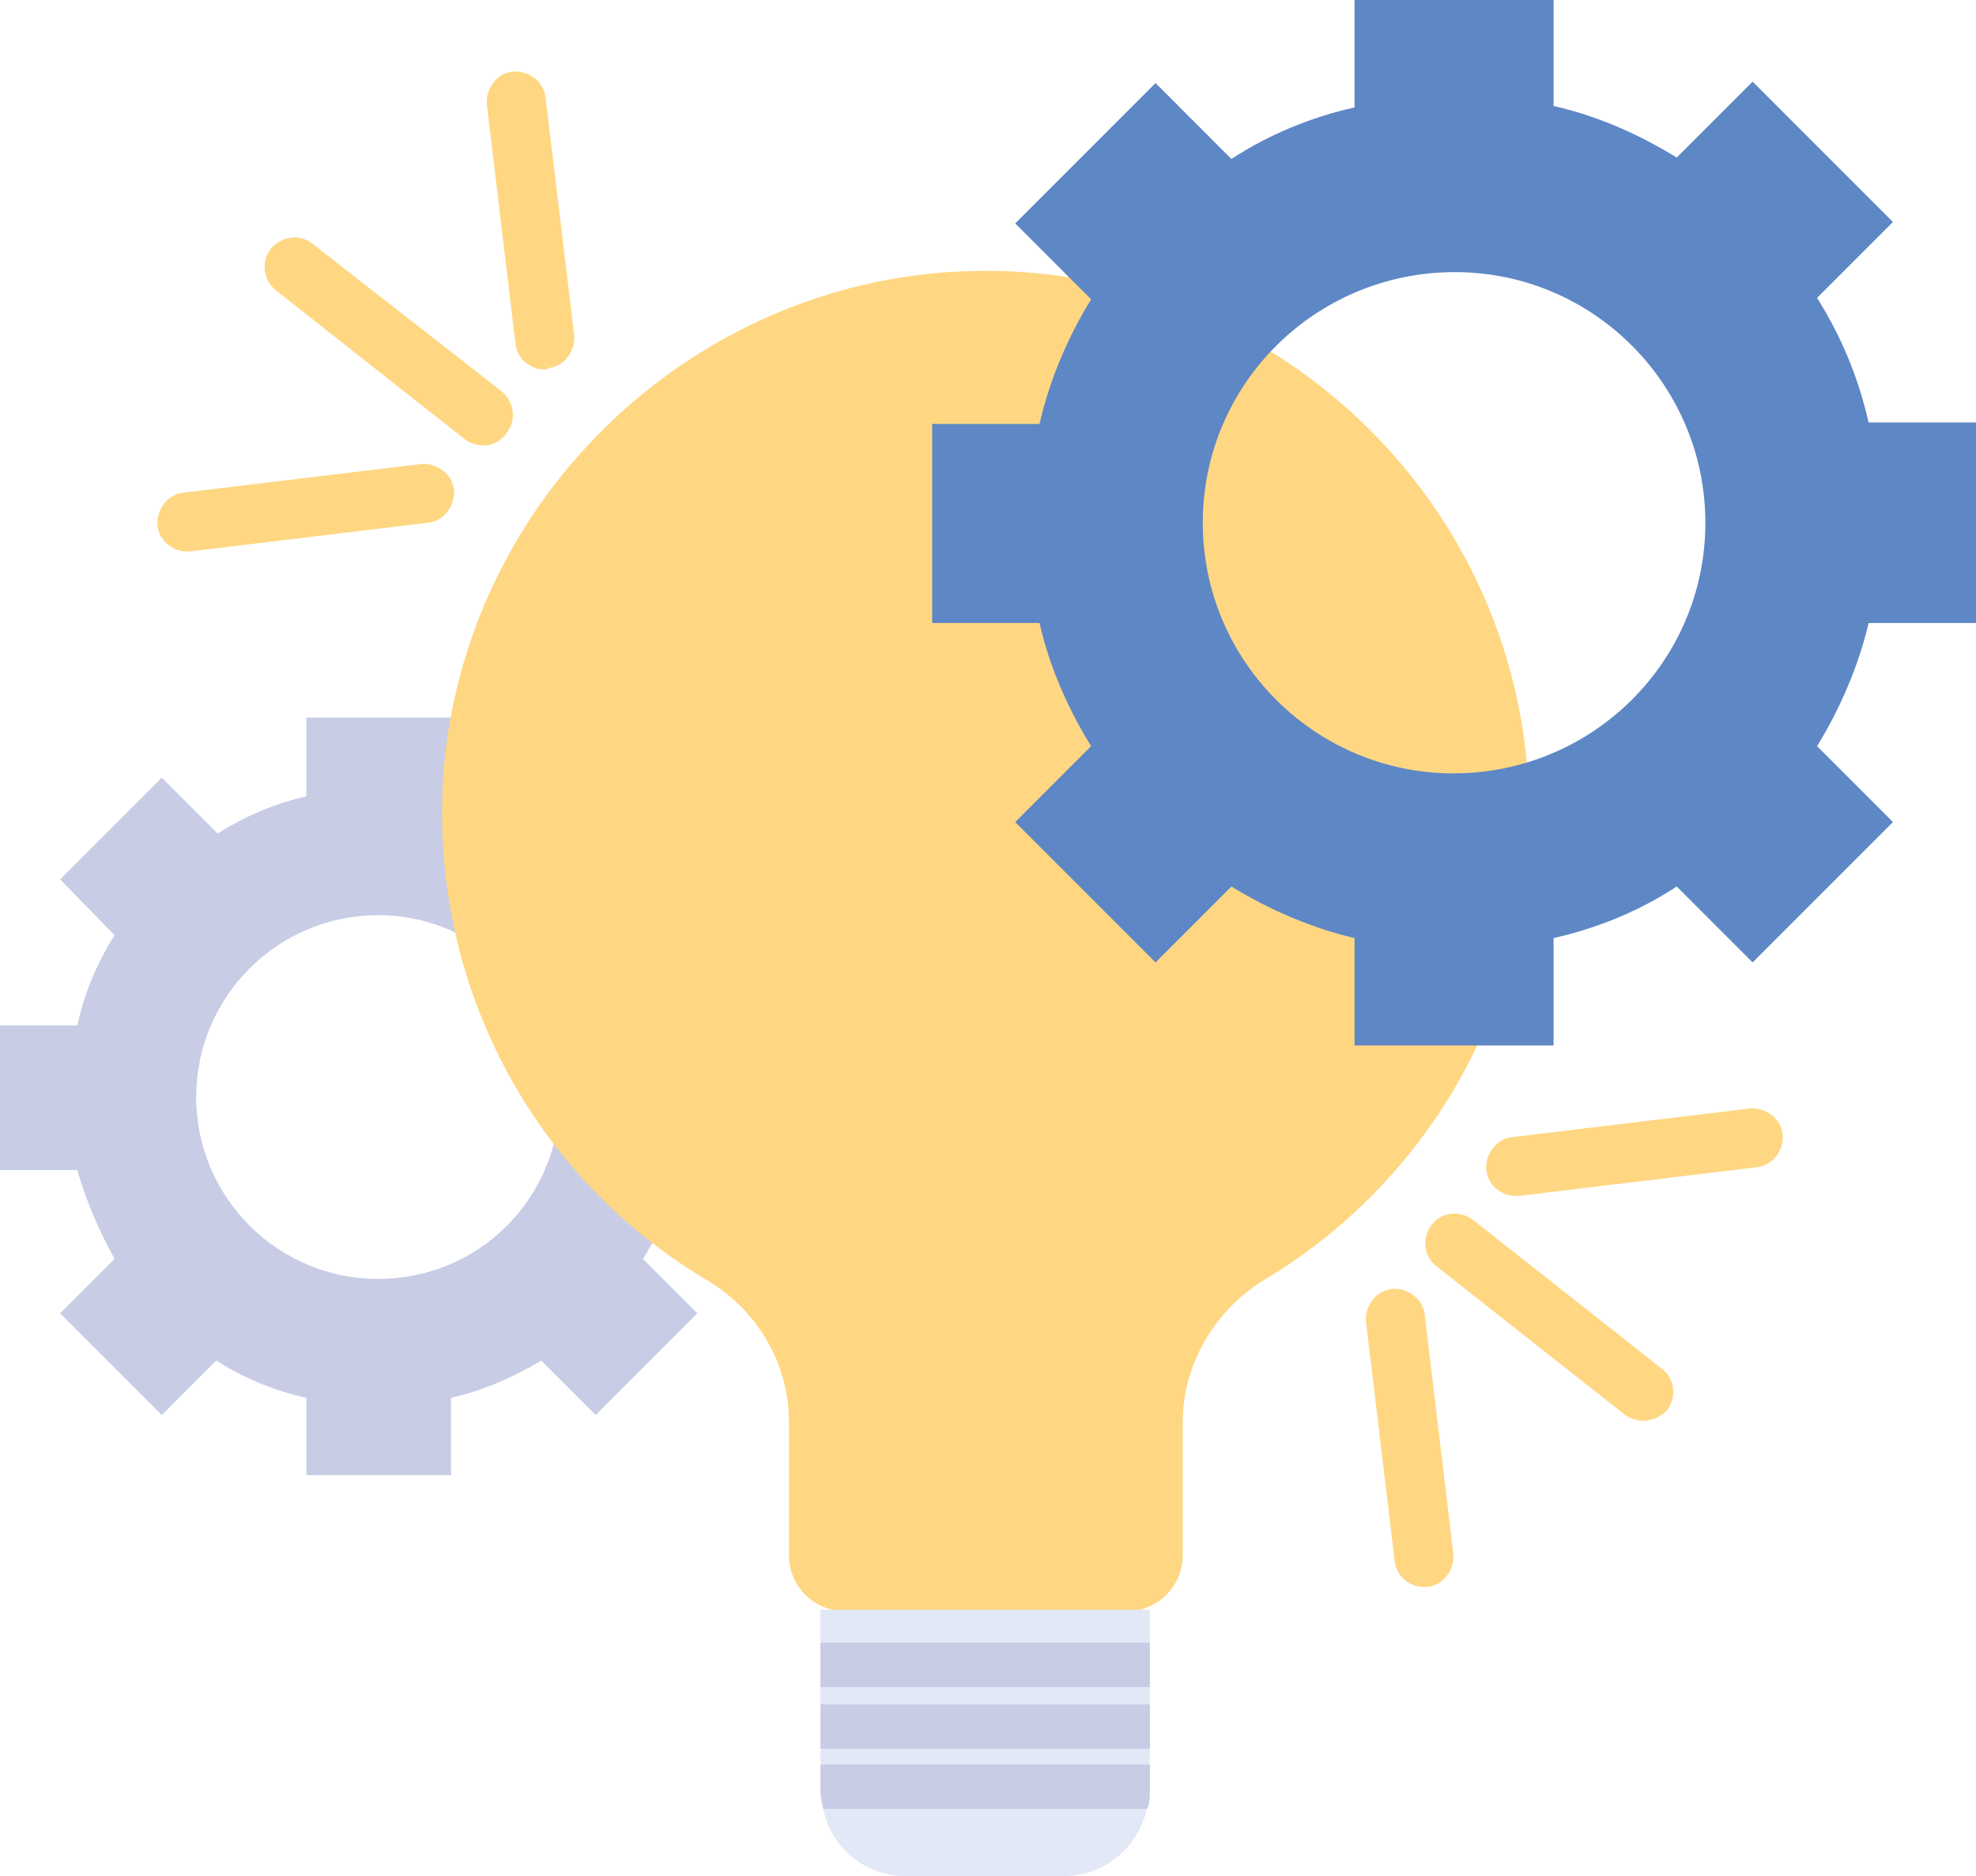 <svg xmlns="http://www.w3.org/2000/svg" xml:space="preserve" viewBox="0 0 138 131"><path fill="#C8CCE5" d="M52.9 81.6V71.5h-5.4c-.5-2.2-1.4-4.4-2.6-6.3l3.8-3.8-7.1-7.1-3.9 3.9c-1.9-1.2-4-2.1-6.2-2.6v-5.5H21.4v5.5c-2.2.5-4.3 1.4-6.2 2.6l-3.9-3.9-7.1 7.1L8 65.3c-1.2 1.9-2.1 4-2.6 6.3H0v10.1h5.4c.6 2.1 1.5 4.2 2.6 6.2l-3.8 3.8 7.1 7.1 3.8-3.8c1.9 1.2 4 2.1 6.3 2.6v5.4h10.1v-5.4c2.2-.5 4.3-1.4 6.3-2.6l3.8 3.8 7.1-7.1-3.8-3.8c1.2-1.9 2.1-4 2.6-6.3h5.4zm-26.5 7.7c-7 0-12.7-5.7-12.7-12.7s5.7-12.7 12.7-12.7 12.7 5.7 12.7 12.7c0 7-5.6 12.7-12.7 12.7z"/><path fill="#FFD782" d="M106.8 56.8c0 13.8-7.4 25.9-18.4 32.5-3.5 2.1-5.8 5.9-5.8 10v9.3c0 2.1-1.7 3.9-3.9 3.9H59c-2.1 0-3.9-1.7-3.9-3.9v-9.3c0-4.1-2.2-7.8-5.7-9.9-12-7.1-19.6-20.6-18.4-35.8C32.6 35.1 47.7 20.3 66.2 19c22.1-1.5 40.6 16 40.6 37.8z"/><path fill="#5E87C5" d="M138 43.4V29.5h-7.5c-.7-3.1-1.9-6-3.6-8.7l5.3-5.3-9.8-9.8-5.3 5.3c-2.6-1.6-5.5-2.9-8.6-3.6V0H94.6v7.5c-3.1.7-6 1.9-8.6 3.6l-5.3-5.3-9.8 9.8 5.3 5.3c-1.6 2.6-2.9 5.6-3.6 8.7h-7.5v13.9h7.5c.7 3.1 2 6 3.6 8.6l-5.3 5.3 9.8 9.8 5.3-5.3c2.6 1.6 5.6 2.9 8.6 3.6V73h13.9v-7.5c3.1-.7 6-1.9 8.6-3.6l5.3 5.3 9.8-9.8-5.3-5.3c1.6-2.6 2.9-5.6 3.6-8.6h7.5v-.1zM101.5 54C91.9 54 84 46.2 84 36.5S91.9 19 101.6 19s17.5 7.9 17.5 17.5c0 9.7-7.9 17.5-17.6 17.5z"/><path fill="#E2E8F5" d="M80.3 112.4V125c0 .5 0 .9-.2 1.3-.6 2.7-3 4.7-5.8 4.7h-11c-2.9 0-5.3-2-5.8-4.7-.1-.4-.2-.9-.2-1.3v-12.6h23z"/><path fill="#C8CCE5" d="M57.3 114.7h23v3.1h-23zM57.3 119h23v3.1h-23zM80.3 123.2v1.8c0 .5 0 .9-.2 1.3H57.5c-.1-.4-.2-.9-.2-1.3v-1.8h23z"/><path fill="#FFD782" d="M114.8 99.2c-.4 0-.9-.1-1.3-.4l-13.2-10.4c-.9-.7-1-2-.3-2.9.7-.9 2-1 2.9-.3l13.2 10.4c.9.7 1 2 .3 2.9-.4.4-1 .7-1.6.7zM99.4 110.8c-1 0-1.9-.8-2-1.8l-2-16.7c-.1-1.1.7-2.2 1.8-2.3 1.1-.1 2.2.7 2.3 1.8l2 16.7c.1 1.1-.7 2.2-1.8 2.3h-.3zM105.8 83.5c-1 0-1.9-.8-2-1.8-.1-1.1.7-2.2 1.8-2.3l16.6-2c1.1-.1 2.2.7 2.3 1.8s-.7 2.2-1.8 2.3l-16.6 2h-.3zM33.8 31.1c-.4 0-.9-.1-1.3-.4L19.3 20.3c-.9-.7-1.1-2-.4-2.9.7-.9 2-1.1 2.9-.4L35 27.3c.9.7 1.1 2 .4 2.9-.4.6-1 .9-1.6.9zM38 25.8c-1 0-1.9-.8-2-1.8L34 7.3c-.1-1.1.7-2.2 1.8-2.3 1.1-.1 2.2.7 2.3 1.8l2 16.6c.1 1.1-.7 2.2-1.8 2.3-.1.1-.2.1-.3.1zM13 38.5c-1 0-1.9-.8-2-1.8-.1-1.1.7-2.2 1.8-2.3l16.6-2c1.1-.1 2.2.7 2.3 1.8.1 1.1-.7 2.2-1.8 2.3l-16.6 2H13z"/></svg>